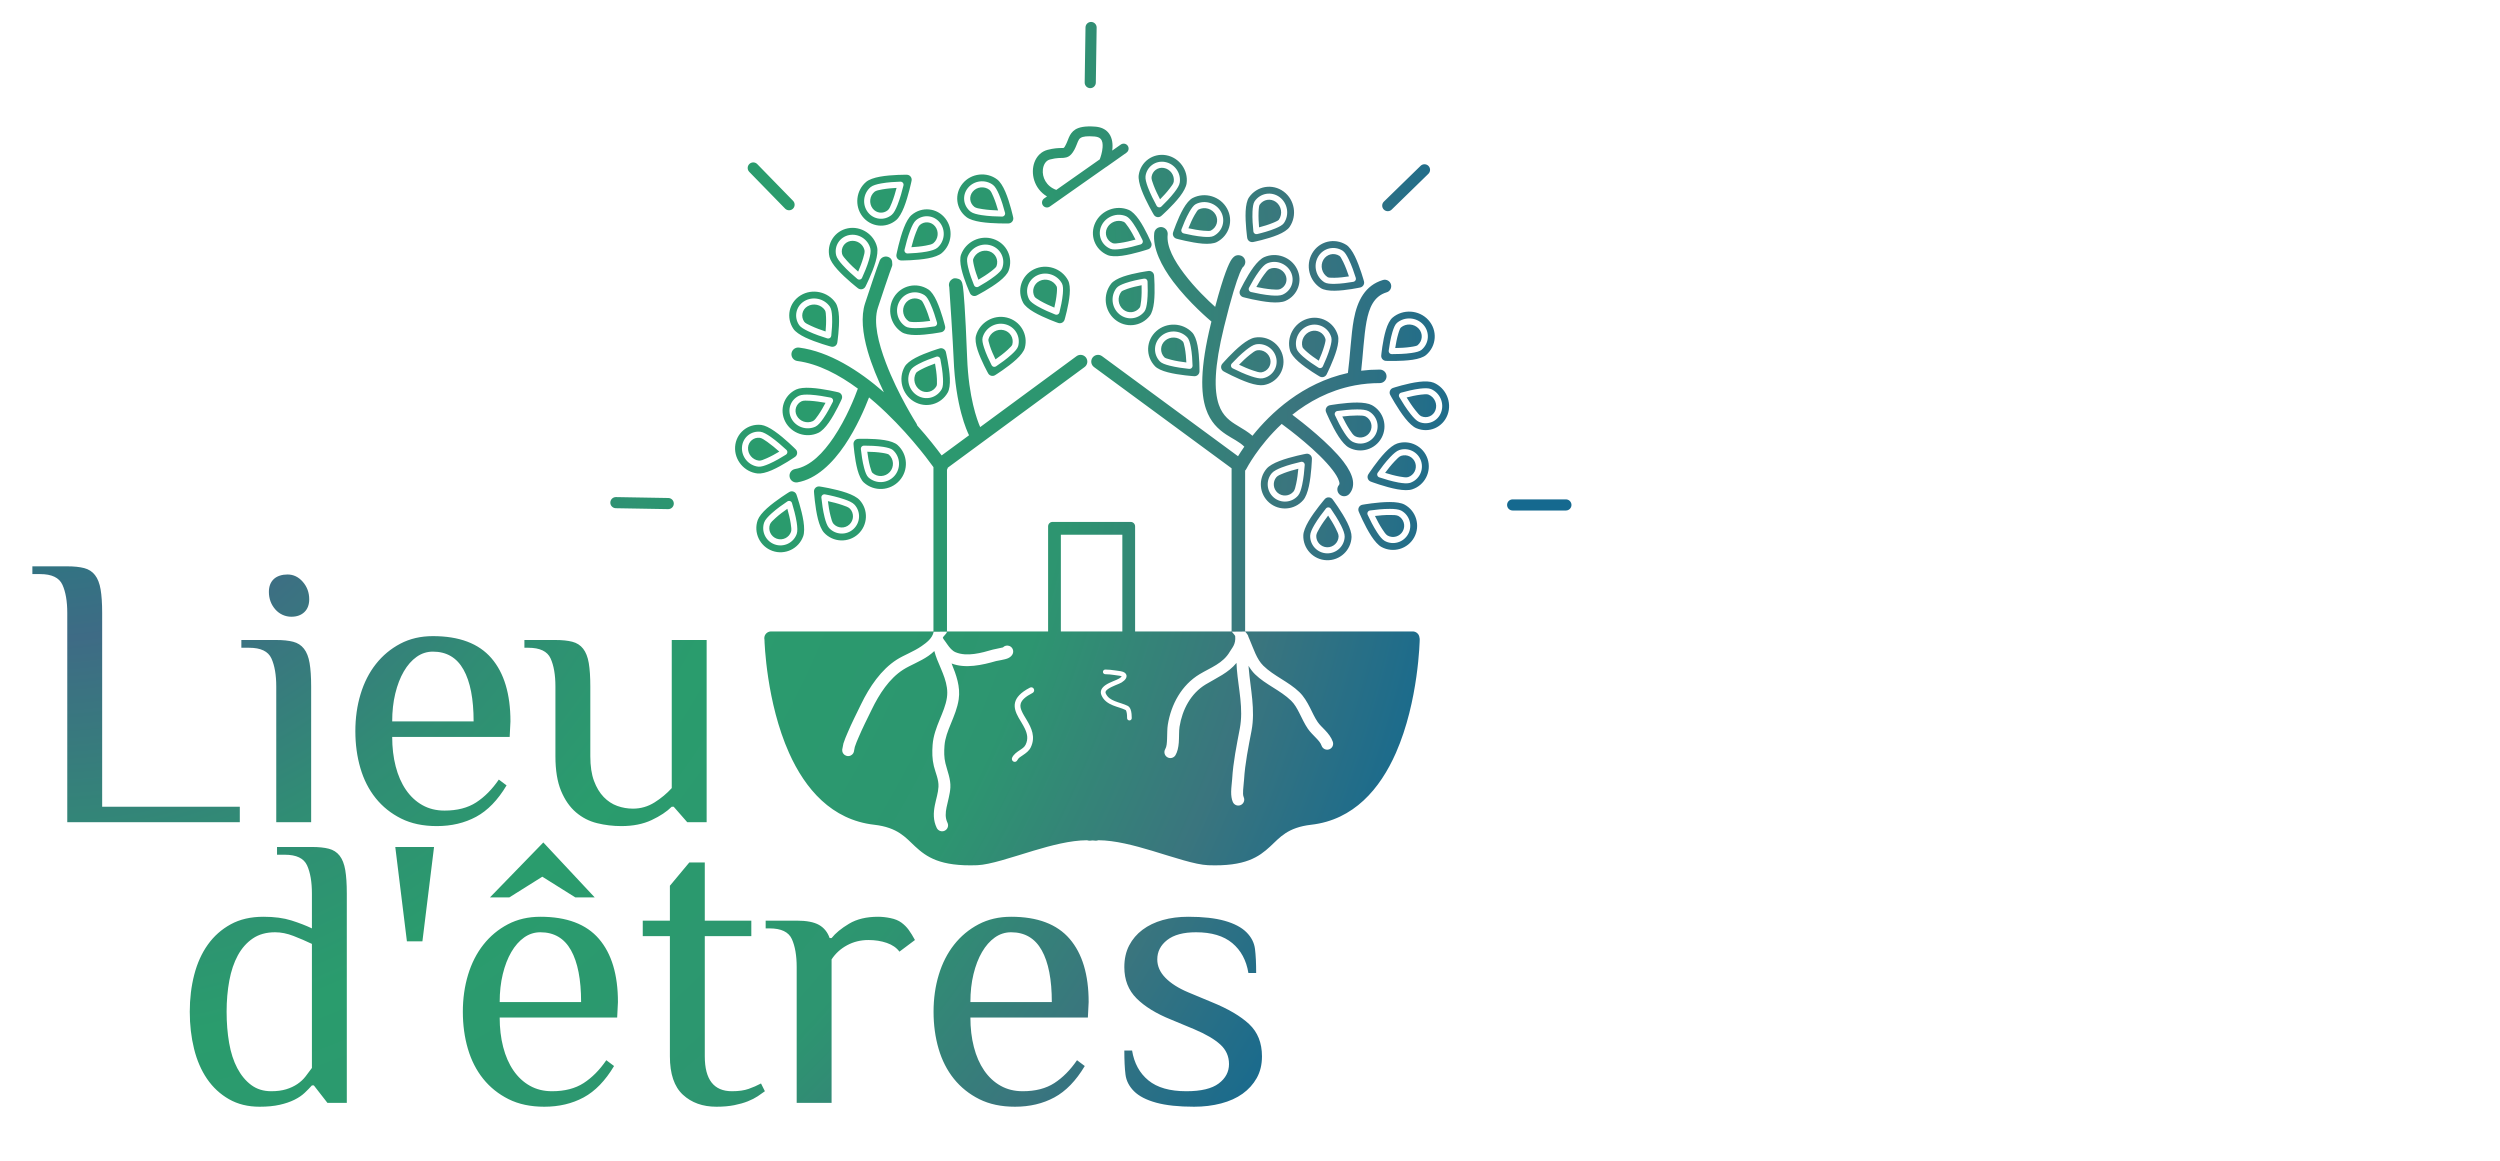 <svg xmlns="http://www.w3.org/2000/svg" xmlns:xlink="http://www.w3.org/1999/xlink" xmlns:serif="http://www.serif.com/" width="100%" height="100%" viewBox="0 0 6318 2935" xml:space="preserve" style="fill-rule:evenodd;clip-rule:evenodd;stroke-linejoin:round;stroke-miterlimit:2;">    <g transform="matrix(21.539,0,0,13.975,749.273,-2378.21)">        <rect id="Plan-de-travail1" serif:id="Plan de travail1" x="-34.786" y="170.182" width="293.293" height="210.012" style="fill:none;"></rect>        <g id="Plan-de-travail11" serif:id="Plan de travail1">            <g transform="matrix(1.266,0,0,1.951,-36.834,166.53)">                <path d="M106.817,60.396L115.76,60.396C115.76,60.396 115.76,45.275 115.76,45.275L103.008,35.891C102.73,35.686 102.669,35.298 102.874,35.015L102.875,35.014C103.08,34.737 103.473,34.676 103.752,34.881C103.752,34.881 116.357,44.157 116.357,44.157C116.504,43.917 116.698,43.615 116.94,43.27C116.471,42.806 115.845,42.536 115.257,42.144C114.505,41.643 113.801,40.989 113.389,39.784C112.89,38.333 112.833,35.984 113.84,31.876C113.857,31.808 113.874,31.74 113.89,31.673C113.74,31.547 111.825,29.937 110.352,27.983C109.255,26.529 108.435,24.877 108.589,23.472C108.626,23.129 108.935,22.884 109.278,22.917L109.281,22.917C109.624,22.956 109.873,23.266 109.836,23.61C109.711,24.745 110.464,26.051 111.354,27.229C112.359,28.565 113.584,29.727 114.237,30.313C115.041,27.271 115.517,26.281 115.732,25.953C116.037,25.497 116.294,25.525 116.359,25.525C116.36,25.524 116.362,25.524 116.364,25.524C116.394,25.522 116.42,25.523 116.433,25.524C116.433,25.524 116.439,25.525 116.44,25.525C116.445,25.525 116.45,25.525 116.454,25.525C116.458,25.526 116.463,25.527 116.467,25.527C116.531,25.534 116.584,25.546 116.629,25.565C116.879,25.661 117.049,25.91 117.029,26.191C117.016,26.382 116.917,26.549 116.781,26.655C116.725,26.745 116.622,26.929 116.512,27.198C116.209,27.942 115.742,29.386 115.058,32.176C114.141,35.918 114.121,38.055 114.575,39.378C114.944,40.453 115.646,40.924 116.325,41.333C116.812,41.631 117.291,41.903 117.695,42.261C119.371,40.167 122.312,37.374 126.539,36.441C126.737,35.005 126.824,32.885 127.088,31.467C127.412,29.735 128.141,28.313 129.785,27.823C130.102,27.727 130.434,27.908 130.529,28.224C130.623,28.542 130.442,28.875 130.127,28.965C128.931,29.324 128.498,30.425 128.262,31.688C128.023,32.97 127.931,34.831 127.769,36.23C128.323,36.16 128.898,36.124 129.492,36.124C129.838,36.124 130.119,36.402 130.119,36.751C130.119,37.095 129.838,37.378 129.492,37.378C128.7,37.378 127.947,37.45 127.236,37.581C127.191,37.594 127.144,37.603 127.094,37.608L127.088,37.61C124.783,38.06 122.885,39.119 121.387,40.31C122.355,41.039 124.843,42.985 126.125,44.657C126.605,45.285 126.919,45.894 126.999,46.399C127.075,46.882 126.97,47.301 126.678,47.643C126.45,47.908 126.049,47.941 125.783,47.715L125.782,47.714C125.515,47.482 125.485,47.084 125.711,46.821C125.791,46.725 125.755,46.603 125.713,46.461C125.618,46.148 125.399,45.801 125.116,45.43C123.788,43.692 121.083,41.66 120.403,41.162C118.213,43.211 117.129,45.327 117.13,45.327C117.099,45.388 117.059,45.441 117.014,45.485L117.014,60.396L132.546,60.396C132.873,60.396 133.141,60.647 133.169,60.956C133.186,61.017 133.195,61.078 133.194,61.143C133.194,61.143 133.104,66.854 130.986,71.658C129.517,74.991 127.08,77.864 123.137,78.314C120.936,78.568 120.233,79.497 119.343,80.322C118.289,81.298 117.035,82.194 113.589,82.065C112.379,82.016 110.454,81.348 108.376,80.722C106.718,80.226 104.956,79.76 103.41,79.749C103.321,79.784 103.223,79.799 103.121,79.79C103.118,79.789 103.116,79.789 103.113,79.788C103.038,79.777 102.962,79.774 102.881,79.767C102.806,79.774 102.732,79.778 102.659,79.788C102.657,79.789 102.654,79.789 102.651,79.79C102.549,79.799 102.451,79.783 102.361,79.75C100.813,79.761 99.052,80.226 97.396,80.722C95.318,81.348 93.392,82.016 92.183,82.065C88.737,82.194 87.482,81.298 86.428,80.322C85.539,79.497 84.836,78.568 82.635,78.314C78.693,77.864 76.239,74.991 74.749,71.663C72.646,66.967 72.473,61.405 72.466,61.158C72.457,61.113 72.451,61.066 72.451,61.023C72.451,60.673 72.733,60.396 73.079,60.396C73.079,60.396 88.128,60.396 88.128,60.396C88.128,58.901 88.128,47.877 88.128,45.545C88.128,45.374 88.128,45.236 88.128,45.167C87.504,44.299 85.47,41.598 82.767,39.222C82.568,39.046 82.365,38.873 82.159,38.703C81.777,39.696 81.006,41.502 79.912,43.122C78.769,44.816 77.262,46.279 75.52,46.578L75.518,46.579C75.177,46.634 74.854,46.406 74.796,46.067C74.737,45.724 74.966,45.402 75.307,45.341C76.744,45.096 77.93,43.817 78.872,42.423C80.058,40.664 80.839,38.674 81.123,37.889C79.385,36.608 77.463,35.589 75.511,35.329C75.168,35.285 74.926,34.969 74.971,34.625C75.017,34.281 75.332,34.042 75.676,34.086C78.472,34.457 81.232,36.213 83.533,38.224C82.971,37.054 82.409,35.716 82.032,34.409C81.562,32.776 81.394,31.188 81.791,29.983C82.907,26.599 83.124,26.073 83.156,26.001C83.158,25.996 83.16,25.992 83.16,25.99C83.162,25.986 83.164,25.983 83.165,25.979C83.327,25.675 83.706,25.558 84.012,25.718C84.164,25.796 84.268,25.931 84.294,26.098C84.3,26.139 84.315,26.276 84.315,26.374C84.315,26.441 84.305,26.496 84.294,26.523C84.294,26.523 84.061,27.106 82.982,30.377C82.533,31.737 83.027,33.672 83.726,35.514C84.834,38.435 86.542,41.114 86.542,41.114C86.58,41.176 86.607,41.241 86.622,41.305C87.642,42.448 88.426,43.458 88.888,44.082L91.428,42.213C91.244,41.848 90.169,39.55 89.997,35.084C89.947,33.794 89.619,28.727 89.593,28.472C89.51,28.214 89.603,27.921 89.836,27.765C89.99,27.658 90.046,27.648 90.276,27.674C90.309,27.677 90.431,27.708 90.474,27.727C90.477,27.728 90.479,27.73 90.482,27.731C90.615,27.795 90.66,27.82 90.75,27.997C90.751,27.998 90.755,28.008 90.757,28.011C90.771,28.042 90.82,28.161 90.858,28.427C90.928,28.92 91.073,30.436 91.25,35.034C91.392,38.72 92.176,40.81 92.459,41.455L101.391,34.881C101.67,34.676 102.062,34.737 102.268,35.014L102.269,35.016C102.473,35.298 102.412,35.686 102.134,35.891C102.134,35.891 89.457,45.219 89.457,45.218C89.443,45.287 89.417,45.352 89.382,45.411C89.382,45.411 89.382,60.396 89.382,60.396L98.754,60.396L98.754,50.657C98.754,50.429 98.937,50.245 99.162,50.245L106.409,50.245C106.634,50.245 106.817,50.429 106.817,50.657L106.817,60.396ZM105.575,64.557C105.569,64.567 105.561,64.578 105.554,64.587C105.504,64.645 105.43,64.703 105.341,64.759C105.098,64.911 104.471,65.094 104.076,65.368C103.718,65.616 103.534,65.934 103.703,66.318C103.916,66.805 104.313,67.066 104.761,67.249C105.152,67.409 105.583,67.504 105.928,67.676C105.983,67.704 106,67.779 106.021,67.856C106.074,68.052 106.074,68.294 106.074,68.431C106.074,68.55 106.171,68.647 106.29,68.647C106.409,68.647 106.506,68.55 106.506,68.431C106.506,68.236 106.497,67.869 106.396,67.617C106.336,67.465 106.242,67.35 106.121,67.29C105.767,67.113 105.325,67.013 104.924,66.849C104.579,66.708 104.263,66.519 104.099,66.145C104.02,65.965 104.155,65.839 104.322,65.723C104.712,65.453 105.33,65.275 105.57,65.125C105.745,65.016 105.876,64.893 105.947,64.78C106.023,64.659 106.04,64.54 106.011,64.435C105.973,64.296 105.833,64.141 105.491,64.084C105.313,64.054 105.134,64.033 104.955,64.007C104.646,63.963 104.366,63.929 104.052,63.929C103.933,63.929 103.836,64.026 103.836,64.145C103.836,64.265 103.933,64.361 104.052,64.361C104.344,64.361 104.606,64.394 104.894,64.435C105.07,64.46 105.246,64.481 105.42,64.51C105.481,64.52 105.541,64.543 105.575,64.557ZM89.381,60.416L88.15,60.425C88.027,61.04 87.492,61.434 87.026,61.758C86.288,62.272 85.373,62.597 84.727,63.012C83.283,63.938 82.206,65.516 81.411,67.161C80.99,68.031 80.546,68.897 80.169,69.793C80.031,70.119 79.891,70.434 79.785,70.777C79.765,70.844 79.679,71.269 79.673,71.348C79.656,71.578 79.762,71.703 79.79,71.739C79.874,71.846 79.975,71.902 80.077,71.93C80.188,71.961 80.311,71.962 80.442,71.906C80.643,71.82 80.766,71.629 80.776,71.425C80.787,71.364 80.83,71.134 80.84,71.101C80.935,70.795 81.063,70.514 81.186,70.222C81.556,69.343 81.992,68.494 82.405,67.642C83.11,66.182 84.041,64.762 85.322,63.941C85.979,63.52 86.907,63.186 87.657,62.664C87.854,62.527 88.04,62.378 88.21,62.214C88.282,62.478 88.365,62.738 88.463,62.985C88.909,64.115 89.562,65.266 89.377,66.526C89.272,67.237 88.983,67.892 88.712,68.553C88.402,69.309 88.113,70.071 88.05,70.905C88,71.573 88.006,72.232 88.168,72.886C88.324,73.515 88.628,74.132 88.594,74.795C88.565,75.363 88.372,75.928 88.26,76.493C88.119,77.201 88.093,77.905 88.434,78.61C88.567,78.884 88.898,78.999 89.172,78.866C89.446,78.733 89.561,78.403 89.428,78.129C89.199,77.656 89.248,77.182 89.342,76.708C89.465,76.091 89.665,75.472 89.697,74.852C89.736,74.08 89.421,73.353 89.239,72.62C89.106,72.082 89.11,71.538 89.151,70.988C89.205,70.272 89.467,69.621 89.733,68.972C90.038,68.228 90.351,67.487 90.469,66.686C90.64,65.522 90.24,64.426 89.809,63.366C91.083,63.868 92.674,63.507 93.938,63.14C94.081,63.098 94.747,63.018 95.06,62.872C95.288,62.765 95.419,62.607 95.476,62.469C95.594,62.188 95.461,61.865 95.18,61.747C94.962,61.656 94.718,61.715 94.565,61.878C94.425,61.907 93.739,62.048 93.63,62.08C92.574,62.387 91.245,62.764 90.186,62.328C89.86,62.194 89.628,61.902 89.4,61.579C89.36,61.522 89.199,61.28 89.078,61.129C89.056,61.077 89.028,61.03 88.996,60.988C89.055,60.807 89.357,60.623 89.381,60.416ZM117.012,60.406L115.776,60.418C115.816,60.477 116.086,60.756 116.093,60.833C116.164,61.602 115.806,61.904 115.599,62.266C114.971,63.361 113.824,63.741 112.796,64.359C111.125,65.364 110.15,67.156 109.846,69.055C109.788,69.412 109.798,69.896 109.779,70.37C109.764,70.721 109.749,71.069 109.611,71.302C109.455,71.564 109.542,71.903 109.804,72.058C110.066,72.213 110.405,72.126 110.56,71.864C110.739,71.562 110.83,71.15 110.865,70.704C110.905,70.19 110.872,69.625 110.936,69.229C111.189,67.649 111.974,66.141 113.364,65.305C114.385,64.692 115.468,64.231 116.214,63.313C116.221,63.506 116.23,63.699 116.246,63.892C116.399,65.727 116.871,67.554 116.521,69.397C116.227,70.947 115.906,72.503 115.812,74.082C115.794,74.396 115.724,74.841 115.719,75.255C115.714,75.612 115.76,75.949 115.875,76.209C115.999,76.487 116.326,76.613 116.604,76.489C116.882,76.365 117.008,76.039 116.884,75.761C116.805,75.583 116.815,75.336 116.829,75.089C116.849,74.748 116.899,74.403 116.914,74.147C117.006,72.615 117.32,71.106 117.606,69.603C117.974,67.661 117.507,65.735 117.346,63.801C117.34,63.728 117.335,63.655 117.331,63.582C117.503,63.871 117.698,64.139 117.928,64.364C118.915,65.328 120.268,65.842 121.273,66.81C121.599,67.125 121.824,67.536 122.038,67.958C122.291,68.458 122.525,68.973 122.826,69.414C123.037,69.723 123.334,70.005 123.612,70.297C123.812,70.507 124.008,70.721 124.097,70.983C124.196,71.271 124.51,71.426 124.798,71.327C125.086,71.229 125.24,70.915 125.142,70.627C125.002,70.217 124.725,69.865 124.411,69.536C124.175,69.288 123.917,69.054 123.738,68.791C123.463,68.389 123.254,67.916 123.023,67.459C122.752,66.925 122.452,66.414 122.039,66.016C121.036,65.049 119.684,64.537 118.7,63.574C118.083,62.971 117.794,61.995 117.458,61.22C117.409,61.107 117.361,60.993 117.313,60.879C117.303,60.708 117.024,60.433 117.012,60.406ZM95.899,72.334C96.002,72.12 96.215,71.999 96.421,71.864C96.708,71.672 96.99,71.466 97.146,71.142C97.612,70.175 97.217,69.35 96.767,68.597C96.592,68.305 96.412,68.024 96.297,67.747C96.203,67.523 96.152,67.306 96.217,67.085C96.314,66.755 96.644,66.442 97.315,66.097C97.447,66.029 97.5,65.862 97.434,65.727C97.369,65.588 97.209,65.535 97.077,65.603C96.175,66.068 95.799,66.538 95.692,66.982C95.58,67.445 95.748,67.907 96.015,68.383C96.196,68.703 96.419,69.034 96.589,69.386C96.811,69.845 96.94,70.339 96.67,70.894C96.558,71.128 96.341,71.26 96.134,71.398C95.844,71.59 95.568,71.786 95.423,72.088C95.357,72.223 95.41,72.39 95.542,72.458C95.673,72.526 95.833,72.472 95.899,72.334ZM105.634,60.396L105.634,51.436L99.937,51.436L99.937,60.396L105.634,60.396ZM72.634,61.313C72.636,61.313 72.638,61.313 72.64,61.312L72.64,61.308C72.636,61.311 72.634,61.313 72.634,61.313ZM72.634,61.313C72.634,61.313 72.546,61.305 72.498,61.243C72.528,61.285 72.578,61.313 72.634,61.313ZM105.491,15.267C105.699,15.121 105.985,15.17 106.131,15.377C106.277,15.584 106.228,15.868 106.021,16.015L106.021,16.019L104.175,17.323C104.155,17.335 104.133,17.351 104.112,17.36C104.112,17.36 99.883,20.334 99.883,20.334C99.867,20.346 99.85,20.358 99.833,20.37L98.912,21.016C98.705,21.162 98.418,21.114 98.272,20.906C98.127,20.699 98.177,20.411 98.384,20.264L98.652,20.078C97.419,19.338 97.122,17.908 97.488,16.913C97.697,16.348 98.115,15.917 98.684,15.763C99.302,15.6 99.692,15.596 99.97,15.588C100.021,15.588 100.065,15.592 100.106,15.588C100.141,15.588 100.171,15.588 100.199,15.572C100.267,15.535 100.307,15.446 100.386,15.3C100.517,15.056 100.588,14.82 100.679,14.613C100.812,14.312 100.979,14.061 101.274,13.874C101.608,13.666 102.142,13.532 103.11,13.606C103.663,13.646 104.034,13.841 104.283,14.105C104.645,14.487 104.757,15.04 104.719,15.592C104.714,15.669 104.706,15.751 104.696,15.828L105.491,15.267ZM99.513,19.472C99.513,19.472 103.54,16.64 103.54,16.64C103.621,16.429 103.772,15.982 103.803,15.531C103.823,15.239 103.807,14.938 103.617,14.735C103.497,14.609 103.309,14.54 103.043,14.52C102.372,14.471 101.995,14.507 101.764,14.654C101.636,14.735 101.578,14.853 101.52,14.983C101.42,15.21 101.338,15.47 101.194,15.738C100.995,16.104 100.822,16.275 100.65,16.372C100.512,16.449 100.366,16.486 100.186,16.502C99.94,16.519 99.582,16.478 98.92,16.653C98.532,16.754 98.319,17.144 98.27,17.575C98.189,18.282 98.563,19.127 99.513,19.472ZM103.177,9.532C103.172,9.817 102.937,10.045 102.653,10.041C102.368,10.036 102.14,9.802 102.144,9.517L102.22,4.41C102.224,4.125 102.459,3.898 102.744,3.902C103.029,3.906 103.257,4.141 103.253,4.426L103.177,9.532ZM71.058,17.799C70.859,17.595 70.863,17.268 71.067,17.069C71.271,16.87 71.598,16.874 71.797,17.078L75.116,20.482C75.315,20.687 75.311,21.014 75.107,21.213C74.903,21.412 74.576,21.407 74.377,21.203L71.058,17.799ZM133.277,17.239C133.481,17.04 133.808,17.045 134.007,17.249C134.206,17.453 134.202,17.78 133.998,17.979L130.594,21.298C130.39,21.497 130.063,21.493 129.864,21.288C129.665,21.084 129.669,20.757 129.873,20.558L133.277,17.239ZM63.558,48.028C63.843,48.033 64.07,48.268 64.065,48.553C64.06,48.838 63.825,49.065 63.54,49.06L58.689,48.975C58.404,48.97 58.177,48.735 58.182,48.45C58.187,48.165 58.422,47.938 58.707,47.943L63.558,48.028ZM141.808,49.188C141.523,49.188 141.291,48.957 141.291,48.672C141.291,48.387 141.523,48.155 141.808,48.155L146.743,48.155C147.028,48.155 147.26,48.387 147.26,48.672C147.26,48.957 147.028,49.188 146.743,49.188L141.808,49.188ZM130.723,37.825C130.723,37.825 132.045,37.39 133.139,37.26C133.686,37.191 134.184,37.216 134.491,37.342C135.629,37.825 136.205,39.154 135.775,40.312C135.338,41.49 134.042,42.05 132.882,41.559C132.579,41.433 132.206,41.088 131.854,40.645C131.144,39.751 130.461,38.475 130.461,38.475C130.396,38.357 130.389,38.215 130.439,38.089C130.49,37.963 130.593,37.866 130.723,37.825ZM131.472,38.265C131.388,38.288 131.32,38.35 131.287,38.431C131.254,38.512 131.261,38.603 131.305,38.679C131.558,39.11 131.951,39.745 132.353,40.248C132.625,40.589 132.896,40.875 133.131,40.974C133.951,41.321 134.868,40.923 135.178,40.089C135.491,39.246 135.072,38.282 134.244,37.932C134.011,37.833 133.632,37.843 133.218,37.891L133.215,37.891C132.611,37.966 131.933,38.136 131.472,38.265ZM131.981,38.711C132.376,38.61 132.849,38.504 133.283,38.45C133.582,38.416 133.856,38.379 134.024,38.45C134.578,38.685 134.859,39.329 134.65,39.893C134.453,40.423 133.871,40.675 133.35,40.454L133.348,40.454C133.175,40.381 132.994,40.148 132.793,39.896C132.498,39.528 132.209,39.084 131.981,38.711ZM99.688,31.803C99.688,31.803 98.367,31.34 97.434,30.795C96.958,30.519 96.584,30.202 96.438,29.926C95.83,28.784 96.28,27.399 97.442,26.83C98.588,26.269 100.006,26.728 100.605,27.854C100.754,28.134 100.8,28.614 100.754,29.15C100.665,30.198 100.281,31.502 100.281,31.502C100.245,31.62 100.161,31.722 100.05,31.779C99.937,31.835 99.807,31.844 99.688,31.803ZM99.426,31.025C99.502,31.055 99.586,31.05 99.658,31.013C99.729,30.976 99.782,30.91 99.802,30.832C99.916,30.381 100.068,29.693 100.12,29.097C100.153,28.707 100.151,28.358 100.044,28.154L100.043,28.152C99.603,27.325 98.563,26.99 97.722,27.402C96.887,27.809 96.563,28.806 96.999,29.626C97.107,29.833 97.402,30.038 97.753,30.246L97.756,30.247C98.299,30.559 98.979,30.851 99.426,31.025ZM99.332,30.38C98.934,30.215 98.445,29.994 98.037,29.76C97.899,29.678 97.768,29.6 97.662,29.522C97.589,29.469 97.528,29.421 97.498,29.365L97.497,29.363C97.211,28.826 97.423,28.174 97.969,27.908C98.54,27.629 99.246,27.855 99.546,28.416C99.573,28.469 99.577,28.543 99.579,28.628C99.583,28.754 99.572,28.897 99.559,29.048C99.521,29.489 99.424,29.982 99.332,30.38ZM89.28,34.496C89.28,34.496 89.602,35.861 89.648,36.938C89.672,37.49 89.608,37.974 89.456,38.246C88.822,39.376 87.41,39.745 86.305,39.075C85.214,38.413 84.836,36.97 85.462,35.857C85.616,35.581 85.994,35.284 86.472,35.032C87.402,34.545 88.705,34.163 88.705,34.163C88.826,34.126 88.956,34.143 89.065,34.208C89.173,34.273 89.251,34.374 89.28,34.496ZM88.766,35.14C88.75,35.061 88.701,34.992 88.632,34.951C88.562,34.911 88.478,34.902 88.401,34.928C87.961,35.074 87.3,35.316 86.769,35.595C86.422,35.776 86.129,35.97 86.016,36.17C85.558,36.988 85.835,38.043 86.635,38.531C87.429,39.012 88.444,38.748 88.9,37.934C89.013,37.736 89.03,37.372 89.012,36.966C88.985,36.338 88.86,35.61 88.766,35.14ZM88.274,35.567C88.35,35.99 88.429,36.52 88.449,36.991C88.456,37.15 88.461,37.303 88.453,37.435C88.447,37.524 88.441,37.602 88.41,37.655L88.409,37.658C88.111,38.191 87.448,38.365 86.928,38.05C86.384,37.718 86.196,37.001 86.508,36.446C86.537,36.394 86.597,36.351 86.666,36.303C86.77,36.232 86.896,36.164 87.03,36.094C87.422,35.888 87.889,35.704 88.274,35.567ZM116.543,28.776C116.543,28.776 117.139,27.517 117.796,26.627C118.124,26.184 118.481,25.835 118.786,25.701C119.916,25.205 121.277,25.696 121.823,26.802C122.378,27.931 121.896,29.255 120.746,29.763C120.444,29.897 119.937,29.93 119.374,29.885C118.236,29.792 116.839,29.414 116.839,29.414C116.707,29.381 116.598,29.288 116.541,29.166C116.484,29.04 116.485,28.898 116.543,28.776ZM117.378,28.531C117.338,28.608 117.335,28.7 117.372,28.78C117.408,28.859 117.48,28.917 117.565,28.937C118.054,29.049 118.783,29.198 119.426,29.252L119.428,29.252C119.863,29.285 120.256,29.283 120.489,29.18C121.303,28.822 121.645,27.883 121.252,27.083C120.855,26.28 119.865,25.923 119.044,26.284L119.043,26.284C118.81,26.388 118.557,26.669 118.308,27.008C117.945,27.499 117.602,28.107 117.378,28.531ZM118.053,28.468C118.251,28.111 118.501,27.695 118.761,27.342C118.941,27.097 119.104,26.874 119.272,26.799C119.82,26.559 120.481,26.796 120.746,27.332C120.996,27.841 120.779,28.437 120.262,28.665C120.089,28.741 119.795,28.715 119.472,28.69C119.001,28.651 118.481,28.557 118.053,28.468ZM110.339,23.404C110.339,23.404 110.766,22.116 111.288,21.206C111.557,20.735 111.868,20.369 112.148,20.223C113.284,19.638 114.71,20.069 115.332,21.186C115.962,22.316 115.539,23.713 114.388,24.306C114.111,24.449 113.625,24.497 113.076,24.453C112.001,24.363 110.653,23.993 110.653,23.993C110.532,23.961 110.43,23.876 110.37,23.766C110.311,23.656 110.3,23.526 110.339,23.404ZM111.113,23.131C111.085,23.207 111.091,23.292 111.129,23.363C111.167,23.434 111.235,23.486 111.314,23.504C111.78,23.612 112.502,23.765 113.127,23.815C113.532,23.849 113.893,23.846 114.097,23.74C114.925,23.312 115.228,22.306 114.775,21.496C114.319,20.678 113.273,20.363 112.44,20.789C112.439,20.79 112.438,20.79 112.436,20.791C112.234,20.898 112.034,21.181 111.84,21.522C111.542,22.043 111.276,22.693 111.113,23.131ZM111.757,23.026C111.908,22.646 112.109,22.186 112.329,21.801C112.405,21.669 112.478,21.545 112.551,21.444C112.601,21.377 112.645,21.319 112.697,21.29C113.265,21.002 113.974,21.215 114.283,21.77C114.58,22.301 114.38,22.96 113.838,23.24C113.783,23.268 113.705,23.272 113.615,23.275C113.484,23.278 113.332,23.267 113.173,23.254C112.704,23.216 112.177,23.117 111.757,23.026ZM81.161,42.546C81.161,42.546 82.533,42.493 83.577,42.66C84.114,42.745 84.569,42.907 84.8,43.115C85.76,43.98 85.839,45.459 84.976,46.418C84.114,47.377 82.634,47.458 81.675,46.592C81.443,46.385 81.235,45.951 81.092,45.426C80.815,44.407 80.719,43.033 80.719,43.033C80.711,42.912 80.753,42.79 80.836,42.696C80.919,42.603 81.036,42.55 81.161,42.546ZM81.68,43.174C81.6,43.174 81.524,43.208 81.471,43.268C81.417,43.327 81.392,43.406 81.4,43.486C81.45,43.953 81.546,44.669 81.707,45.261C81.81,45.641 81.932,45.968 82.1,46.119C82.798,46.747 83.875,46.689 84.503,45.993C85.13,45.292 85.073,44.216 84.375,43.588L84.372,43.585C84.205,43.44 83.865,43.351 83.477,43.288C82.872,43.192 82.15,43.174 81.68,43.174ZM81.997,43.74C82.416,43.748 82.936,43.772 83.388,43.844C83.539,43.868 83.682,43.893 83.804,43.927C83.884,43.949 83.954,43.97 83.998,44.007C84.465,44.429 84.503,45.147 84.084,45.616C83.664,46.081 82.944,46.121 82.477,45.701C82.434,45.662 82.406,45.595 82.376,45.517C82.33,45.4 82.29,45.261 82.25,45.113C82.131,44.671 82.049,44.156 81.997,43.74ZM79.625,38.861C79.625,38.861 79.064,40.133 78.431,41.035C78.115,41.486 77.768,41.843 77.466,41.986C76.348,42.514 74.974,42.055 74.399,40.962C73.814,39.849 74.263,38.508 75.402,37.972C75.7,37.833 76.206,37.785 76.77,37.821C77.908,37.886 79.314,38.232 79.314,38.232C79.446,38.264 79.557,38.349 79.617,38.471C79.677,38.593 79.68,38.735 79.625,38.861ZM78.798,39.123C78.836,39.045 78.836,38.953 78.797,38.875C78.759,38.797 78.686,38.741 78.601,38.723C78.11,38.624 77.377,38.496 76.734,38.454L76.731,38.454C76.296,38.431 75.903,38.442 75.674,38.549C74.867,38.927 74.549,39.877 74.963,40.662C75.381,41.46 76.38,41.792 77.194,41.412L77.196,41.411C77.424,41.303 77.67,41.012 77.91,40.673C78.259,40.173 78.586,39.556 78.798,39.123ZM78.126,39.205C77.937,39.568 77.699,39.99 77.449,40.349C77.276,40.594 77.12,40.823 76.955,40.902C76.41,41.156 75.741,40.934 75.461,40.4C75.198,39.902 75.401,39.299 75.912,39.06C76.083,38.98 76.376,38.999 76.699,39.017C77.172,39.047 77.695,39.127 78.126,39.205ZM75.299,44.218C75.299,44.218 74.156,45.009 73.144,45.452C72.639,45.671 72.158,45.791 71.826,45.755C70.597,45.621 69.665,44.511 69.746,43.279C69.829,42.025 70.912,41.116 72.163,41.253C72.489,41.291 72.946,41.514 73.408,41.84C74.345,42.49 75.363,43.519 75.363,43.519C75.459,43.615 75.507,43.75 75.494,43.885C75.484,44.017 75.41,44.143 75.299,44.218ZM74.457,44.01C74.531,43.963 74.579,43.884 74.587,43.798C74.595,43.711 74.562,43.625 74.498,43.566C74.131,43.224 73.573,42.732 73.047,42.361L73.044,42.359C72.685,42.112 72.345,41.917 72.093,41.888C71.208,41.789 70.44,42.432 70.383,43.318C70.323,44.218 71.001,45.026 71.896,45.124C72.148,45.151 72.506,45.035 72.891,44.866C73.45,44.623 74.05,44.268 74.457,44.01ZM73.841,43.728C73.491,43.939 73.067,44.175 72.665,44.35C72.388,44.472 72.138,44.583 71.956,44.564C71.358,44.498 70.905,43.957 70.945,43.355C70.981,42.793 71.468,42.385 72.029,42.448C72.217,42.469 72.457,42.638 72.723,42.822C73.11,43.095 73.515,43.436 73.841,43.728ZM124.855,39.432C124.855,39.432 126.263,39.176 127.401,39.18C127.964,39.184 128.467,39.261 128.762,39.42C129.847,40.013 130.247,41.37 129.657,42.455C129.066,43.54 127.707,43.938 126.623,43.349C126.327,43.19 125.989,42.808 125.682,42.337C125.061,41.382 124.513,40.062 124.513,40.062C124.461,39.932 124.468,39.79 124.535,39.668C124.601,39.546 124.719,39.46 124.855,39.432ZM125.561,39.965C125.472,39.977 125.395,40.031 125.352,40.109C125.309,40.187 125.305,40.281 125.343,40.362C125.55,40.815 125.871,41.463 126.216,41.991C126.453,42.354 126.697,42.666 126.927,42.791L126.928,42.792C127.703,43.211 128.675,42.925 129.098,42.151C129.52,41.377 129.234,40.405 128.459,39.981C128.229,39.855 127.835,39.817 127.398,39.817C126.768,39.817 126.051,39.899 125.561,39.965ZM126.019,40.475C126.44,40.425 126.943,40.38 127.398,40.38C127.722,40.38 128.018,40.382 128.188,40.475C128.691,40.75 128.877,41.379 128.603,41.881C128.329,42.383 127.699,42.568 127.197,42.297C127.026,42.203 126.864,41.954 126.687,41.683C126.439,41.303 126.204,40.857 126.019,40.475ZM123.204,44.394C123.204,44.394 123.164,45.824 122.923,46.937C122.804,47.485 122.624,47.961 122.404,48.217C121.602,49.155 120.189,49.265 119.252,48.465C118.314,47.66 118.204,46.246 119.007,45.308C119.226,45.052 119.667,44.8 120.192,44.601C121.254,44.19 122.662,43.93 122.662,43.93C122.798,43.902 122.938,43.943 123.043,44.032C123.149,44.121 123.208,44.255 123.204,44.394ZM122.537,44.969C122.543,44.88 122.506,44.794 122.438,44.736C122.37,44.678 122.279,44.656 122.192,44.676C121.709,44.788 121.01,44.967 120.423,45.191L120.421,45.191C120.014,45.35 119.661,45.525 119.492,45.72L119.491,45.722C118.916,46.392 118.995,47.403 119.666,47.98C120.336,48.551 121.346,48.473 121.92,47.803C122.09,47.607 122.208,47.23 122.301,46.801C122.434,46.187 122.503,45.468 122.537,44.969ZM121.945,45.315C121.907,45.738 121.846,46.239 121.75,46.682C121.682,47.001 121.62,47.29 121.494,47.435L121.493,47.436C121.121,47.871 120.467,47.922 120.032,47.552C119.598,47.178 119.546,46.524 119.918,46.089C120.045,45.943 120.321,45.835 120.624,45.717C121.048,45.555 121.533,45.418 121.945,45.315ZM125.116,48.148C125.116,48.148 125.977,49.293 126.483,50.313C126.733,50.817 126.888,51.3 126.877,51.638C126.834,52.873 125.798,53.84 124.565,53.795C123.331,53.754 122.364,52.718 122.406,51.483C122.418,51.146 122.606,50.675 122.89,50.187C123.465,49.204 124.402,48.123 124.402,48.123C124.493,48.022 124.627,47.961 124.765,47.969C124.904,47.973 125.033,48.038 125.116,48.148ZM124.955,49.019C124.904,48.946 124.822,48.901 124.733,48.898C124.644,48.895 124.559,48.934 124.504,49.003C124.194,49.39 123.758,49.964 123.44,50.508C123.219,50.885 123.052,51.245 123.043,51.506C123.012,52.389 123.704,53.129 124.587,53.158C125.469,53.188 126.21,52.497 126.24,51.615C126.249,51.354 126.106,50.986 125.913,50.594C125.632,50.029 125.237,49.426 124.955,49.019ZM124.707,49.657C124.941,50.009 125.206,50.437 125.408,50.845C125.552,51.136 125.684,51.401 125.677,51.595C125.658,52.167 125.177,52.614 124.606,52.595C124.034,52.576 123.586,52.097 123.606,51.525C123.612,51.331 123.762,51.073 123.926,50.792C124.156,50.4 124.449,49.992 124.707,49.657ZM127.882,48.653C127.882,48.653 129.29,48.397 130.428,48.401C130.991,48.401 131.493,48.478 131.79,48.64C132.873,49.229 133.274,50.591 132.684,51.675C132.093,52.756 130.734,53.158 129.65,52.569C129.354,52.407 129.016,52.029 128.709,51.557C128.087,50.603 127.54,49.278 127.54,49.278C127.487,49.152 127.495,49.006 127.561,48.884C127.628,48.762 127.745,48.677 127.882,48.653ZM128.585,49.186C128.497,49.199 128.42,49.253 128.378,49.331C128.335,49.409 128.332,49.503 128.37,49.584C128.578,50.032 128.898,50.68 129.242,51.207C129.48,51.575 129.724,51.882 129.953,52.008C130.729,52.432 131.702,52.146 132.125,51.367C132.547,50.593 132.261,49.622 131.485,49.198L131.482,49.196C131.253,49.075 130.86,49.037 130.425,49.037C129.796,49.033 129.077,49.116 128.585,49.186ZM129.046,49.693C129.466,49.642 129.968,49.598 130.423,49.601L130.425,49.601C130.75,49.601 131.046,49.603 131.217,49.693C131.718,49.968 131.903,50.597 131.63,51.098C131.356,51.602 130.726,51.788 130.224,51.514C130.054,51.42 129.891,51.174 129.714,50.9C129.466,50.52 129.231,50.074 129.046,49.693ZM128.434,45.829C128.434,45.829 129.212,44.627 129.996,43.802C130.383,43.396 130.785,43.083 131.105,42.977C132.278,42.595 133.542,43.233 133.926,44.407C134.309,45.582 133.668,46.845 132.495,47.227C132.175,47.333 131.667,47.32 131.113,47.219C129.993,47.016 128.655,46.508 128.655,46.508C128.526,46.459 128.426,46.353 128.383,46.223C128.34,46.089 128.358,45.947 128.434,45.829ZM129.304,45.684C129.253,45.756 129.239,45.849 129.267,45.933C129.294,46.018 129.36,46.084 129.445,46.113C129.915,46.271 130.606,46.482 131.226,46.594L131.228,46.594C131.656,46.669 132.048,46.705 132.295,46.626L132.298,46.625C133.137,46.349 133.595,45.442 133.32,44.604C133.046,43.766 132.143,43.308 131.304,43.583C131.056,43.662 130.758,43.925 130.457,44.242C130.023,44.699 129.59,45.276 129.304,45.684ZM129.988,45.697C130.24,45.355 130.552,44.96 130.866,44.63C131.089,44.395 131.292,44.178 131.476,44.119L131.479,44.118C132.022,43.94 132.607,44.237 132.785,44.779C132.963,45.322 132.666,45.91 132.123,46.09C131.937,46.148 131.646,46.095 131.326,46.04C130.878,45.959 130.393,45.823 129.988,45.697ZM123.928,36.768C123.928,36.768 122.749,36.089 121.961,35.394C121.555,35.041 121.258,34.659 121.173,34.358C120.826,33.127 121.532,31.815 122.748,31.429C123.98,31.035 125.265,31.726 125.616,32.973C125.701,33.274 125.649,33.757 125.496,34.289C125.197,35.325 124.565,36.577 124.565,36.577C124.508,36.686 124.408,36.772 124.287,36.808C124.167,36.845 124.037,36.829 123.928,36.768ZM123.811,35.95C123.88,35.993 123.963,36.004 124.041,35.981C124.118,35.958 124.182,35.903 124.216,35.829C124.418,35.393 124.711,34.714 124.884,34.111C124.997,33.721 125.065,33.366 125.003,33.145C124.751,32.251 123.827,31.754 122.941,32.034C122.05,32.32 121.531,33.283 121.785,34.183C121.847,34.402 122.088,34.661 122.381,34.919C122.832,35.316 123.417,35.704 123.811,35.95ZM123.838,35.299C123.496,35.076 123.086,34.789 122.753,34.496C122.64,34.396 122.533,34.3 122.448,34.206C122.392,34.143 122.343,34.087 122.327,34.03C122.155,33.419 122.507,32.765 123.112,32.571C123.691,32.388 124.296,32.712 124.461,33.297C124.478,33.357 124.466,33.435 124.451,33.525C124.428,33.655 124.387,33.801 124.343,33.955C124.213,34.408 124.011,34.905 123.838,35.299ZM129.628,34.818C129.628,34.818 129.753,33.465 130.057,32.462C130.213,31.946 130.434,31.515 130.674,31.312C131.649,30.487 133.136,30.585 133.993,31.527C134.863,32.486 134.768,33.94 133.78,34.777C133.543,34.98 133.079,35.135 132.534,35.216C131.466,35.375 130.066,35.318 130.066,35.318C129.941,35.314 129.823,35.257 129.74,35.163C129.657,35.07 129.616,34.944 129.628,34.818ZM130.32,34.375C130.31,34.455 130.334,34.536 130.388,34.597C130.441,34.658 130.518,34.693 130.6,34.693C131.08,34.693 131.817,34.68 132.438,34.585C132.841,34.527 133.194,34.443 133.369,34.293C134.079,33.689 134.147,32.643 133.522,31.955C132.892,31.263 131.801,31.191 131.086,31.796L131.084,31.798C130.91,31.948 130.779,32.27 130.666,32.644C130.493,33.22 130.381,33.912 130.32,34.375ZM130.924,34.128C130.986,33.724 131.078,33.232 131.206,32.807C131.249,32.661 131.292,32.524 131.342,32.409C131.375,32.331 131.406,32.264 131.452,32.224C131.937,31.815 132.678,31.865 133.105,32.334C133.514,32.784 133.468,33.469 133.004,33.864C132.957,33.905 132.881,33.926 132.794,33.948C132.666,33.981 132.516,34.004 132.358,34.027L132.355,34.028C131.89,34.099 131.354,34.122 130.924,34.128ZM127.683,28.516C127.683,28.516 126.356,28.805 125.305,28.817C124.765,28.825 124.291,28.744 124.024,28.573C122.944,27.894 122.588,26.448 123.23,25.343C123.88,24.226 125.298,23.88 126.393,24.567C126.657,24.734 126.944,25.128 127.186,25.623C127.66,26.594 128.029,27.947 128.029,27.947C128.061,28.069 128.043,28.195 127.978,28.305C127.913,28.41 127.806,28.488 127.683,28.516ZM127.05,27.989C127.13,27.975 127.2,27.928 127.242,27.858C127.285,27.789 127.295,27.705 127.271,27.628C127.128,27.17 126.889,26.467 126.614,25.906C126.435,25.539 126.248,25.229 126.053,25.108C125.266,24.613 124.248,24.864 123.78,25.664C123.309,26.472 123.57,27.537 124.363,28.035C124.557,28.157 124.906,28.185 125.297,28.18C125.897,28.172 126.593,28.068 127.05,27.989ZM126.634,27.487C126.23,27.549 125.733,27.611 125.29,27.617C125.138,27.619 124.994,27.619 124.869,27.607C124.786,27.599 124.713,27.59 124.663,27.559C124.124,27.22 123.947,26.497 124.266,25.948C124.573,25.425 125.239,25.261 125.754,25.585L125.756,25.587C125.808,25.619 125.851,25.684 125.899,25.76C125.969,25.872 126.037,26.009 126.108,26.153C126.314,26.574 126.498,27.078 126.634,27.487ZM114.897,35.589C114.897,35.589 115.821,34.517 116.703,33.814C117.14,33.465 117.579,33.217 117.911,33.16C119.124,32.949 120.299,33.761 120.531,34.972C120.765,36.191 119.962,37.353 118.739,37.56C118.409,37.617 117.906,37.531 117.371,37.353C116.286,36.987 115.023,36.292 115.023,36.292C114.902,36.223 114.818,36.105 114.793,35.971C114.769,35.837 114.807,35.695 114.897,35.589ZM115.778,35.564C115.717,35.629 115.691,35.718 115.706,35.806C115.722,35.893 115.778,35.968 115.857,36.008C116.304,36.232 116.968,36.547 117.573,36.747C117.987,36.886 118.372,36.978 118.629,36.936L118.632,36.935C119.502,36.782 120.072,35.96 119.906,35.093C119.738,34.221 118.894,33.637 118.02,33.784L118.016,33.785C117.761,33.831 117.436,34.047 117.1,34.312C116.613,34.699 116.112,35.206 115.778,35.564ZM116.452,35.673C116.743,35.374 117.1,35.031 117.45,34.754C117.699,34.557 117.926,34.375 118.116,34.339C118.689,34.244 119.243,34.627 119.352,35.2C119.459,35.755 119.093,36.281 118.536,36.38C118.344,36.411 118.061,36.316 117.751,36.212L117.75,36.212C117.311,36.067 116.84,35.859 116.452,35.673ZM91.509,29.036C91.509,29.036 90.949,27.801 90.716,26.777C90.596,26.249 90.576,25.77 90.685,25.473C91.123,24.274 92.463,23.62 93.676,24.019C94.905,24.421 95.543,25.733 95.098,26.948C94.991,27.244 94.665,27.606 94.231,27.947C93.382,28.614 92.138,29.255 92.138,29.255C92.026,29.312 91.895,29.325 91.777,29.284C91.658,29.239 91.561,29.154 91.509,29.036ZM91.891,28.309C91.921,28.384 91.983,28.443 92.059,28.469C92.136,28.496 92.22,28.488 92.29,28.448C92.709,28.211 93.344,27.832 93.838,27.446C94.158,27.195 94.422,26.948 94.5,26.731C94.82,25.857 94.362,24.914 93.478,24.624C92.588,24.334 91.605,24.813 91.283,25.689C91.204,25.904 91.25,26.252 91.336,26.632C91.47,27.221 91.716,27.88 91.891,28.309ZM92.294,27.796C92.148,27.415 91.984,26.941 91.886,26.507C91.852,26.36 91.821,26.219 91.807,26.095C91.798,26.011 91.791,25.938 91.812,25.883C92.03,25.288 92.699,24.963 93.303,25.16C93.881,25.349 94.18,25.967 93.971,26.539C93.95,26.597 93.895,26.654 93.83,26.717C93.735,26.809 93.617,26.903 93.491,27.002C93.12,27.293 92.665,27.578 92.294,27.796ZM93.2,36.479C93.2,36.479 92.535,35.293 92.212,34.293C92.046,33.777 91.985,33.302 92.067,32.997C92.402,31.762 93.683,31.003 94.928,31.303C96.185,31.608 96.932,32.871 96.594,34.119C96.512,34.419 96.218,34.809 95.814,35.179C95.026,35.906 93.843,36.642 93.843,36.642C93.736,36.711 93.607,36.727 93.486,36.699C93.365,36.666 93.262,36.589 93.2,36.479ZM93.52,35.722C93.557,35.794 93.622,35.846 93.7,35.866C93.778,35.886 93.861,35.872 93.927,35.827C94.324,35.561 94.924,35.136 95.383,34.711C95.679,34.441 95.919,34.175 95.979,33.952C96.223,33.051 95.685,32.144 94.778,31.923C93.866,31.701 92.927,32.257 92.682,33.163C92.622,33.383 92.698,33.724 92.818,34.095C93.003,34.671 93.308,35.309 93.52,35.722ZM93.878,35.179C93.698,34.81 93.491,34.348 93.354,33.923C93.308,33.779 93.265,33.642 93.24,33.519C93.223,33.438 93.21,33.367 93.225,33.311C93.391,32.697 94.027,32.32 94.645,32.471C95.241,32.616 95.595,33.212 95.435,33.806C95.419,33.865 95.37,33.924 95.312,33.991C95.226,34.089 95.117,34.191 95.001,34.297C94.657,34.616 94.228,34.934 93.878,35.179ZM88.851,32.662C88.851,32.662 87.516,32.926 86.466,32.922C85.924,32.919 85.453,32.83 85.189,32.657C84.119,31.955 83.796,30.501 84.468,29.411C85.149,28.311 86.582,27.994 87.662,28.703C87.923,28.874 88.202,29.275 88.428,29.774C88.874,30.749 89.205,32.102 89.205,32.102C89.238,32.225 89.213,32.352 89.148,32.459C89.08,32.564 88.974,32.638 88.851,32.662ZM88.231,32.123C88.31,32.111 88.38,32.065 88.424,31.997C88.467,31.929 88.479,31.846 88.457,31.769C88.327,31.309 88.11,30.607 87.849,30.039C87.684,29.673 87.506,29.362 87.313,29.236C86.532,28.724 85.503,28.953 85.011,29.746C84.516,30.544 84.753,31.61 85.538,32.125C85.729,32.25 86.076,32.283 86.466,32.285C87.071,32.288 87.772,32.196 88.231,32.123ZM87.825,31.614C87.42,31.671 86.916,31.724 86.469,31.721C86.318,31.721 86.174,31.719 86.05,31.705C85.968,31.695 85.896,31.686 85.847,31.654C85.316,31.305 85.155,30.583 85.49,30.043C85.813,29.521 86.49,29.37 87.005,29.707C87.056,29.741 87.097,29.806 87.142,29.882C87.209,29.994 87.272,30.129 87.337,30.273C87.532,30.699 87.702,31.205 87.825,31.614ZM108.576,27.403C108.576,27.403 108.688,28.798 108.571,29.871C108.51,30.419 108.373,30.891 108.182,31.133C107.384,32.154 105.932,32.307 104.941,31.476C103.963,30.657 103.808,29.174 104.596,28.167C104.79,27.918 105.209,27.681 105.72,27.504C106.712,27.163 108.059,26.984 108.059,26.984C108.184,26.968 108.31,27.004 108.408,27.082C108.506,27.16 108.566,27.278 108.576,27.403ZM107.971,27.96C107.967,27.88 107.929,27.805 107.867,27.754C107.804,27.704 107.723,27.682 107.644,27.695C107.186,27.77 106.495,27.911 105.927,28.107C105.557,28.236 105.238,28.381 105.097,28.56C104.52,29.297 104.633,30.385 105.35,30.988C106.062,31.586 107.106,31.477 107.681,30.741C107.822,30.56 107.892,30.209 107.938,29.801C108.005,29.18 107.992,28.437 107.971,27.96ZM107.42,28.307C107.431,28.736 107.428,29.274 107.378,29.74C107.36,29.901 107.342,30.052 107.314,30.18C107.294,30.268 107.275,30.344 107.237,30.393C106.861,30.875 106.179,30.948 105.713,30.557C105.226,30.147 105.148,29.408 105.541,28.907C105.577,28.861 105.642,28.828 105.718,28.792C105.832,28.738 105.968,28.689 106.111,28.639C106.53,28.495 107.019,28.383 107.42,28.307ZM112.296,36.739C112.296,36.739 110.899,36.65 109.854,36.378C109.32,36.244 108.875,36.04 108.659,35.813C107.764,34.878 107.821,33.42 108.785,32.559C109.737,31.709 111.226,31.766 112.109,32.689C112.327,32.916 112.502,33.367 112.603,33.895C112.801,34.927 112.784,36.288 112.784,36.288C112.783,36.41 112.73,36.532 112.637,36.617C112.545,36.703 112.422,36.747 112.296,36.739ZM111.831,36.061C111.912,36.069 111.992,36.042 112.052,35.987C112.111,35.932 112.144,35.854 112.142,35.773C112.13,35.31 112.091,34.605 111.978,34.017C111.904,33.63 111.805,33.291 111.646,33.129C111.001,32.454 109.908,32.411 109.21,33.035C108.517,33.654 108.476,34.699 109.118,35.372C109.277,35.541 109.618,35.659 110.012,35.761C110.62,35.918 111.353,36.011 111.831,36.061ZM111.567,35.464C111.14,35.413 110.609,35.334 110.153,35.215C109.998,35.175 109.85,35.136 109.726,35.091C109.643,35.06 109.571,35.031 109.528,34.986L109.526,34.984C109.106,34.544 109.132,33.86 109.585,33.455C110.06,33.031 110.802,33.061 111.242,33.521L111.244,33.524C111.284,33.565 111.306,33.633 111.331,33.711C111.368,33.831 111.396,33.973 111.425,34.123C111.508,34.556 111.548,35.057 111.567,35.464ZM78.645,34C78.645,34 77.263,33.629 76.258,33.152C75.752,32.911 75.341,32.629 75.16,32.368C74.433,31.307 74.731,29.908 75.824,29.242C76.894,28.589 78.341,28.898 79.053,29.931C79.237,30.197 79.345,30.673 79.371,31.213C79.424,32.277 79.217,33.623 79.217,33.623C79.197,33.755 79.123,33.869 79.014,33.941C78.905,34.009 78.771,34.032 78.645,34ZM78.294,33.235C78.374,33.259 78.461,33.247 78.531,33.201C78.601,33.155 78.647,33.08 78.656,32.997C78.708,32.533 78.765,31.842 78.735,31.245C78.716,30.845 78.664,30.49 78.528,30.293C78.005,29.533 76.942,29.305 76.156,29.784C75.379,30.258 75.168,31.255 75.685,32.006C75.821,32.205 76.148,32.393 76.53,32.576C77.11,32.852 77.821,33.09 78.294,33.235ZM78.131,32.593C77.713,32.456 77.205,32.273 76.772,32.067C76.499,31.937 76.247,31.83 76.149,31.687C75.818,31.206 75.952,30.568 76.449,30.265C76.985,29.939 77.708,30.095 78.064,30.612C78.157,30.748 78.159,30.998 78.173,31.273C78.194,31.706 78.167,32.191 78.131,32.593ZM81.134,28.589C81.134,28.589 79.99,27.703 79.228,26.85C78.849,26.432 78.57,26.005 78.493,25.684C78.201,24.465 78.962,23.275 80.192,23.031C81.401,22.792 82.616,23.576 82.904,24.774C82.981,25.099 82.921,25.595 82.768,26.127C82.462,27.192 81.824,28.435 81.824,28.435C81.761,28.557 81.648,28.642 81.515,28.675C81.382,28.703 81.242,28.67 81.134,28.589ZM81.072,27.72C81.14,27.777 81.23,27.799 81.315,27.779C81.401,27.76 81.473,27.702 81.51,27.622C81.712,27.181 81.987,26.536 82.156,25.949C82.273,25.544 82.343,25.17 82.284,24.92C82.076,24.052 81.194,23.486 80.316,23.657L80.314,23.657C79.444,23.831 78.906,24.67 79.112,25.534C79.172,25.786 79.408,26.098 79.701,26.425C80.131,26.906 80.688,27.396 81.072,27.72ZM81.15,27.045C80.821,26.758 80.435,26.401 80.121,26.049C79.903,25.807 79.704,25.591 79.66,25.404C79.529,24.854 79.871,24.32 80.424,24.21C81.009,24.096 81.597,24.473 81.736,25.051C81.779,25.232 81.7,25.499 81.615,25.793C81.493,26.215 81.314,26.667 81.15,27.045ZM84.699,25.467C84.699,25.467 84.974,24.045 85.389,22.981C85.594,22.453 85.847,22.01 86.1,21.799C87.057,20.986 88.46,21.128 89.231,22.12C89.991,23.091 89.843,24.525 88.902,25.325C88.646,25.54 88.177,25.711 87.634,25.813C86.544,26.02 85.147,26.012 85.147,26.012C85.011,26.012 84.882,25.951 84.795,25.845C84.709,25.74 84.674,25.597 84.699,25.467ZM85.448,25.018C85.428,25.103 85.449,25.193 85.504,25.26C85.56,25.328 85.644,25.366 85.732,25.363C86.213,25.346 86.913,25.3 87.514,25.188L87.516,25.187C87.929,25.107 88.296,25.002 88.49,24.837C89.174,24.257 89.281,23.213 88.73,22.511C88.183,21.811 87.19,21.711 86.512,22.282L86.51,22.284C86.315,22.451 86.141,22.802 85.982,23.212C85.749,23.81 85.561,24.528 85.448,25.018ZM86.084,24.783C86.191,24.359 86.336,23.854 86.507,23.416C86.625,23.111 86.731,22.837 86.876,22.712C87.307,22.35 87.939,22.413 88.286,22.858C88.653,23.326 88.581,24.021 88.126,24.407C87.985,24.527 87.71,24.576 87.41,24.634C86.978,24.715 86.493,24.759 86.084,24.783ZM95.083,22.58C95.083,22.58 93.636,22.617 92.507,22.442C91.948,22.353 91.463,22.202 91.199,21.999C90.201,21.244 90.039,19.842 90.837,18.875C91.622,17.924 93.057,17.758 94.038,18.505C94.305,18.708 94.572,19.131 94.789,19.639C95.227,20.659 95.519,22.024 95.519,22.024C95.548,22.158 95.516,22.296 95.431,22.402C95.347,22.511 95.219,22.576 95.083,22.58ZM94.486,21.944C94.574,21.944 94.656,21.904 94.71,21.835C94.764,21.766 94.783,21.676 94.761,21.591C94.64,21.125 94.445,20.451 94.204,19.889C94.038,19.503 93.856,19.168 93.653,19.013C92.94,18.471 91.898,18.589 91.328,19.281C90.763,19.966 90.878,20.954 91.584,21.496L91.586,21.497C91.79,21.651 92.173,21.745 92.606,21.811C93.241,21.91 93.984,21.94 94.486,21.944ZM94.119,21.373C93.683,21.36 93.158,21.327 92.692,21.254L92.69,21.254C92.369,21.205 92.077,21.162 91.926,21.048C91.477,20.703 91.403,20.075 91.763,19.639C92.142,19.178 92.836,19.1 93.311,19.46C93.458,19.573 93.566,19.831 93.687,20.111C93.86,20.515 94.007,20.979 94.119,21.373ZM108.551,21.773C108.551,21.773 107.809,20.529 107.409,19.459C107.212,18.932 107.106,18.433 107.151,18.104C107.326,16.863 108.467,16.035 109.7,16.257C110.913,16.475 111.762,17.646 111.59,18.867C111.543,19.197 111.307,19.638 110.972,20.078C110.295,20.956 109.248,21.88 109.248,21.88C109.146,21.971 109.009,22.012 108.874,21.991C108.74,21.97 108.621,21.89 108.551,21.773ZM108.812,20.942C108.854,21.019 108.93,21.072 109.016,21.085C109.103,21.098 109.191,21.071 109.254,21.01C109.602,20.677 110.093,20.176 110.463,19.689C110.723,19.355 110.926,19.031 110.958,18.773C111.084,17.893 110.47,17.043 109.587,16.883C108.713,16.725 107.906,17.312 107.783,18.192C107.747,18.444 107.853,18.827 108.005,19.236C108.232,19.84 108.571,20.501 108.812,20.942ZM109.13,20.343C108.928,19.955 108.699,19.482 108.532,19.039C108.42,18.736 108.314,18.46 108.341,18.273L108.341,18.271C108.418,17.711 108.931,17.337 109.487,17.437C110.074,17.544 110.484,18.109 110.4,18.698C110.4,18.7 110.4,18.702 110.4,18.703C110.376,18.887 110.204,19.105 110.018,19.344L110.016,19.346C109.75,19.696 109.419,20.052 109.13,20.343ZM108.033,24.973C108.033,24.973 106.689,25.424 105.603,25.575C105.053,25.652 104.56,25.636 104.27,25.514C103.082,25.01 102.573,23.657 103.134,22.495C103.684,21.357 105.076,20.833 106.242,21.329C106.536,21.455 106.876,21.796 107.183,22.239C107.781,23.108 108.31,24.36 108.31,24.36C108.359,24.478 108.358,24.612 108.305,24.725C108.252,24.843 108.154,24.933 108.033,24.973ZM107.334,24.524C107.413,24.501 107.478,24.445 107.511,24.37C107.545,24.295 107.544,24.209 107.509,24.134C107.311,23.713 106.997,23.096 106.658,22.604C106.435,22.279 106.208,22.007 105.994,21.915C105.136,21.548 104.112,21.934 103.707,22.771C103.307,23.6 103.672,24.568 104.52,24.928C104.736,25.019 105.105,25.001 105.516,24.943C106.146,24.856 106.866,24.662 107.334,24.524ZM106.855,24.075C106.435,24.191 105.91,24.32 105.438,24.386C105.15,24.426 104.891,24.473 104.739,24.409C104.192,24.176 103.956,23.551 104.214,23.016C104.49,22.446 105.187,22.183 105.771,22.433C105.829,22.458 105.881,22.514 105.939,22.58C106.022,22.677 106.107,22.796 106.194,22.923C106.441,23.283 106.675,23.714 106.855,24.075ZM117.207,23.916C117.207,23.916 117.01,22.529 117.061,21.451C117.088,20.898 117.194,20.422 117.37,20.167C118.103,19.101 119.542,18.859 120.584,19.624C121.609,20.385 121.856,21.853 121.134,22.905C120.955,23.167 120.552,23.427 120.054,23.634C119.083,24.04 117.75,24.303 117.75,24.303C117.627,24.324 117.499,24.296 117.396,24.226C117.294,24.151 117.225,24.039 117.207,23.916ZM117.778,23.322C117.786,23.402 117.829,23.475 117.895,23.521C117.96,23.568 118.043,23.585 118.121,23.566C118.573,23.462 119.254,23.278 119.809,23.046C120.169,22.898 120.479,22.734 120.608,22.547C121.14,21.771 120.958,20.696 120.206,20.137L120.205,20.135C119.456,19.587 118.422,19.759 117.896,20.525C117.766,20.714 117.717,21.072 117.697,21.482C117.668,22.108 117.727,22.846 117.778,23.322ZM118.306,22.941C118.269,22.514 118.238,21.978 118.26,21.508C118.268,21.347 118.276,21.194 118.297,21.063C118.311,20.973 118.325,20.896 118.36,20.844C118.704,20.343 119.381,20.231 119.871,20.589C120.382,20.97 120.505,21.7 120.144,22.228C120.111,22.276 120.048,22.312 119.975,22.352C119.866,22.412 119.733,22.468 119.594,22.525L119.592,22.526C119.183,22.697 118.701,22.84 118.306,22.941ZM75.434,47.717C75.434,47.717 75.909,49.066 76.083,50.191C76.168,50.748 76.17,51.256 76.057,51.573C75.644,52.735 74.364,53.344 73.201,52.93C72.038,52.515 71.429,51.235 71.843,50.073C71.956,49.756 72.278,49.362 72.695,48.985C73.54,48.225 74.761,47.477 74.761,47.477C74.879,47.404 75.024,47.388 75.155,47.437C75.285,47.481 75.387,47.583 75.434,47.717ZM75.017,48.495C74.991,48.41 74.927,48.343 74.843,48.313C74.759,48.283 74.666,48.295 74.592,48.344C74.18,48.618 73.59,49.034 73.122,49.458C72.798,49.752 72.53,50.041 72.443,50.288C72.147,51.121 72.582,52.034 73.414,52.33C74.246,52.625 75.161,52.192 75.457,51.359C75.544,51.116 75.52,50.72 75.453,50.286C75.357,49.663 75.163,48.969 75.017,48.495ZM74.588,49.028C74.704,49.435 74.827,49.923 74.897,50.372C74.946,50.694 74.991,50.989 74.927,51.169C74.735,51.709 74.142,51.99 73.603,51.799C73.064,51.607 72.782,51.016 72.974,50.476C73.039,50.293 73.259,50.094 73.5,49.876C73.837,49.57 74.241,49.27 74.588,49.028ZM77.582,46.96C77.582,46.96 78.998,47.172 80.074,47.545C80.605,47.728 81.055,47.968 81.283,48.216C82.117,49.126 82.055,50.54 81.145,51.377C80.235,52.209 78.818,52.144 77.985,51.238C77.757,50.987 77.56,50.519 77.423,49.975C77.145,48.87 77.056,47.44 77.056,47.44C77.047,47.302 77.102,47.168 77.204,47.074C77.306,46.981 77.445,46.94 77.582,46.96ZM78.074,47.691C77.987,47.675 77.897,47.7 77.832,47.761C77.766,47.821 77.733,47.908 77.742,47.997C77.793,48.491 77.886,49.206 78.04,49.816C78.147,50.239 78.276,50.61 78.452,50.806L78.454,50.807C79.051,51.458 80.064,51.502 80.715,50.906C81.366,50.309 81.409,49.292 80.813,48.646C80.638,48.452 80.277,48.288 79.863,48.148C79.267,47.941 78.562,47.782 78.074,47.691ZM78.346,48.32C78.76,48.408 79.25,48.531 79.68,48.681L79.682,48.682C79.987,48.785 80.266,48.881 80.396,49.026L80.399,49.028C80.785,49.447 80.755,50.104 80.334,50.49C79.913,50.877 79.257,50.848 78.87,50.427C78.739,50.281 78.666,49.995 78.587,49.679C78.475,49.238 78.398,48.741 78.346,48.32ZM86.102,18.615C86.102,18.615 85.815,20.033 85.392,21.093C85.182,21.621 84.926,22.06 84.671,22.272C83.708,23.076 82.306,22.917 81.543,21.926C80.791,20.947 80.951,19.513 81.898,18.721C82.156,18.509 82.626,18.343 83.171,18.245C84.261,18.046 85.658,18.066 85.658,18.066C85.795,18.066 85.923,18.127 86.009,18.237C86.095,18.343 86.129,18.481 86.102,18.615ZM85.35,19.055C85.37,18.97 85.35,18.88 85.295,18.812C85.24,18.743 85.156,18.705 85.069,18.707C84.587,18.72 83.887,18.762 83.285,18.87C82.871,18.945 82.504,19.05 82.308,19.209L82.306,19.211C81.618,19.787 81.502,20.825 82.047,21.537C82.588,22.242 83.581,22.352 84.264,21.781C84.46,21.618 84.639,21.267 84.801,20.856C85.039,20.258 85.232,19.544 85.35,19.055ZM84.711,19.285C84.601,19.707 84.452,20.21 84.277,20.648C84.157,20.952 84.049,21.227 83.903,21.348C83.469,21.711 82.838,21.642 82.494,21.194C82.131,20.72 82.208,20.029 82.666,19.645C82.808,19.529 83.084,19.479 83.385,19.424C83.817,19.347 84.302,19.305 84.711,19.285ZM11.085,76.642L23.842,76.642L23.842,78.08L7.851,78.08L7.851,58.675C7.851,57.597 7.701,56.728 7.402,56.069C7.102,55.411 6.414,55.081 5.336,55.081L4.617,55.081L4.617,54.362L7.851,54.362C8.474,54.362 8.995,54.416 9.414,54.524C9.833,54.632 10.169,54.848 10.42,55.171C10.672,55.494 10.846,55.938 10.941,56.501C11.037,57.064 11.085,57.788 11.085,58.675L11.085,76.642ZM30.454,78.08L27.22,78.08L27.22,65.502C27.22,64.424 27.07,63.556 26.771,62.897C26.471,62.238 25.783,61.909 24.705,61.909L23.986,61.909L23.986,61.19L27.22,61.19C27.843,61.19 28.364,61.244 28.783,61.352C29.202,61.46 29.538,61.675 29.789,61.999C30.041,62.322 30.215,62.765 30.31,63.328C30.406,63.891 30.454,64.616 30.454,65.502L30.454,78.08ZM30.275,57.417C30.275,57.92 30.126,58.315 29.826,58.603C29.527,58.89 29.125,59.034 28.622,59.034C28.071,59.034 27.525,58.806 27.129,58.351C26.734,57.896 26.537,57.357 26.537,56.734C26.537,56.231 26.686,55.836 26.986,55.548C27.285,55.261 27.76,55.117 28.263,55.117C28.814,55.117 29.287,55.345 29.682,55.8C30.078,56.255 30.275,56.794 30.275,57.417ZM48.853,70.174L37.965,70.174C37.965,71.156 38.072,72.066 38.288,72.905C38.504,73.743 38.821,74.468 39.24,75.079C39.66,75.69 40.169,76.163 40.768,76.498C41.366,76.834 42.049,77.002 42.816,77.002C43.99,77.002 44.966,76.75 45.745,76.247C46.523,75.744 47.224,75.037 47.847,74.127L48.565,74.666C47.751,76.031 46.811,77.002 45.745,77.576C44.678,78.151 43.463,78.439 42.097,78.439C40.827,78.439 39.725,78.205 38.791,77.738C37.857,77.271 37.072,76.642 36.437,75.852C35.803,75.061 35.329,74.133 35.018,73.067C34.706,72.001 34.551,70.857 34.551,69.635C34.551,68.413 34.712,67.269 35.036,66.203C35.359,65.137 35.832,64.209 36.455,63.418C37.078,62.628 37.833,61.999 38.719,61.532C39.606,61.064 40.612,60.831 41.738,60.831C44.181,60.831 45.99,61.514 47.164,62.879C48.338,64.245 48.925,66.197 48.925,68.736L48.853,70.174ZM45.511,68.736C45.511,66.652 45.2,65.053 44.577,63.939C43.954,62.825 43.007,62.268 41.738,62.268C41.187,62.268 40.684,62.43 40.228,62.753C39.773,63.077 39.378,63.526 39.043,64.101C38.707,64.676 38.444,65.359 38.252,66.149C38.06,66.94 37.965,67.802 37.965,68.736L45.511,68.736ZM67.108,78.08L65.311,78.08L64.053,76.642L63.874,76.642C63.419,77.097 62.796,77.511 62.005,77.882C61.215,78.253 60.28,78.439 59.202,78.439C58.436,78.439 57.687,78.349 56.956,78.169C56.226,77.99 55.573,77.654 54.998,77.163C54.423,76.672 53.962,76.007 53.614,75.169C53.267,74.33 53.093,73.264 53.093,71.971L53.093,65.502C53.093,64.424 52.943,63.556 52.644,62.897C52.345,62.238 51.656,61.909 50.578,61.909L50.218,61.909L50.218,61.19L53.093,61.19C53.716,61.19 54.237,61.244 54.656,61.352C55.076,61.46 55.411,61.675 55.663,61.999C55.914,62.322 56.088,62.765 56.184,63.328C56.279,63.891 56.327,64.616 56.327,65.502L56.327,71.971C56.327,72.881 56.441,73.642 56.669,74.252C56.896,74.863 57.196,75.36 57.567,75.744C57.938,76.127 58.358,76.403 58.825,76.57C59.292,76.738 59.777,76.822 60.28,76.822C60.999,76.822 61.664,76.63 62.275,76.247C62.885,75.864 63.419,75.42 63.874,74.917L63.874,61.19L67.108,61.19L67.108,78.08ZM33.759,104.092L31.962,104.092L30.705,102.475L30.525,102.475C30.333,102.69 30.112,102.918 29.86,103.157C29.609,103.397 29.291,103.613 28.908,103.804C28.524,103.996 28.069,104.152 27.542,104.271C27.015,104.391 26.392,104.451 25.674,104.451C24.596,104.451 23.649,104.217 22.835,103.75C22.02,103.283 21.343,102.654 20.804,101.864C20.265,101.073 19.864,100.145 19.601,99.079C19.337,98.013 19.205,96.869 19.205,95.647C19.205,94.425 19.343,93.281 19.619,92.215C19.894,91.149 20.313,90.221 20.876,89.43C21.439,88.64 22.146,88.011 22.996,87.544C23.847,87.076 24.859,86.843 26.033,86.843C27.039,86.843 27.902,86.957 28.62,87.184C29.339,87.412 29.974,87.657 30.525,87.921L30.525,84.687C30.525,83.609 30.375,82.74 30.076,82.081C29.776,81.423 29.087,81.093 28.009,81.093L27.291,81.093L27.291,80.375L30.525,80.375C31.148,80.375 31.669,80.428 32.088,80.536C32.507,80.644 32.843,80.86 33.094,81.183C33.346,81.507 33.519,81.95 33.615,82.513C33.711,83.076 33.759,83.8 33.759,84.687L33.759,104.092ZM30.525,89.358C29.974,89.095 29.405,88.849 28.818,88.622C28.231,88.394 27.662,88.28 27.111,88.28C26.297,88.28 25.608,88.472 25.045,88.855C24.482,89.239 24.021,89.76 23.661,90.418C23.302,91.077 23.038,91.856 22.871,92.754C22.703,93.653 22.619,94.617 22.619,95.647C22.619,96.677 22.697,97.641 22.853,98.54C23.008,99.438 23.26,100.217 23.607,100.875C23.955,101.534 24.386,102.055 24.901,102.439C25.416,102.822 26.033,103.014 26.752,103.014C27.279,103.014 27.74,102.954 28.135,102.834C28.53,102.714 28.878,102.552 29.177,102.349C29.477,102.145 29.728,101.912 29.932,101.648C30.136,101.385 30.333,101.121 30.525,100.857L30.525,89.358ZM39.329,89.119L38.251,80.375L41.844,80.375L40.766,89.119L39.329,89.119ZM58.815,96.186L47.927,96.186C47.927,97.168 48.034,98.079 48.25,98.917C48.466,99.755 48.783,100.48 49.202,101.091C49.622,101.702 50.131,102.175 50.73,102.51C51.328,102.846 52.011,103.014 52.778,103.014C53.952,103.014 54.928,102.762 55.707,102.259C56.485,101.756 57.186,101.049 57.809,100.139L58.527,100.678C57.713,102.043 56.773,103.014 55.707,103.589C54.64,104.164 53.425,104.451 52.059,104.451C50.789,104.451 49.687,104.217 48.753,103.75C47.819,103.283 47.034,102.654 46.399,101.864C45.765,101.073 45.291,100.145 44.98,99.079C44.668,98.013 44.513,96.869 44.513,95.647C44.513,94.425 44.674,93.281 44.998,92.215C45.321,91.149 45.794,90.221 46.417,89.43C47.04,88.64 47.795,88.011 48.681,87.544C49.568,87.076 50.574,86.843 51.7,86.843C54.143,86.843 55.952,87.526 57.126,88.891C58.3,90.257 58.887,92.209 58.887,94.749L58.815,96.186ZM55.473,94.749C55.473,92.664 55.162,91.065 54.539,89.951C53.916,88.837 52.969,88.28 51.7,88.28C51.149,88.28 50.646,88.442 50.19,88.765C49.735,89.089 49.34,89.538 49.005,90.113C48.669,90.688 48.406,91.371 48.214,92.161C48.022,92.952 47.927,93.814 47.927,94.749L55.473,94.749ZM51.879,83.13L48.825,85.046L47.028,85.046L51.972,79.955L56.731,85.046L54.934,85.046L51.879,83.13ZM63.702,88.64L61.187,88.64L61.187,87.202L63.702,87.202L63.702,83.968L65.499,81.812L66.936,81.812L66.936,87.202L71.248,87.202L71.248,88.64L66.936,88.64L66.936,99.779C66.936,101.936 67.775,103.014 69.452,103.014C70.075,103.014 70.59,102.942 70.997,102.798C71.404,102.654 71.787,102.487 72.147,102.295L72.506,103.014C72.314,103.157 72.093,103.313 71.841,103.481C71.59,103.648 71.284,103.804 70.925,103.948C70.566,104.092 70.146,104.211 69.667,104.307C69.188,104.403 68.637,104.451 68.014,104.451C66.745,104.451 65.708,104.08 64.906,103.337C64.103,102.594 63.702,101.408 63.702,99.779L63.702,88.64ZM75.453,91.514C75.453,90.436 75.303,89.568 75.004,88.909C74.704,88.25 74.015,87.921 72.937,87.921L72.578,87.921L72.578,87.202L75.453,87.202C76.363,87.202 77.052,87.334 77.519,87.597C77.986,87.861 78.316,88.268 78.507,88.819L78.687,88.819C79.046,88.364 79.585,87.921 80.304,87.49C81.023,87.058 81.921,86.843 82.999,86.843C83.358,86.843 83.742,86.885 84.149,86.969C84.556,87.052 84.892,87.19 85.155,87.382C85.419,87.574 85.646,87.801 85.838,88.065C86.03,88.328 86.221,88.64 86.413,88.999L84.976,90.077C84.712,89.718 84.323,89.448 83.808,89.268C83.293,89.089 82.724,88.999 82.101,88.999C81.382,88.999 80.723,89.161 80.124,89.484C79.525,89.807 79.046,90.245 78.687,90.796L78.687,104.092L75.453,104.092L75.453,91.514ZM102.44,96.186L91.552,96.186C91.552,97.168 91.659,98.079 91.875,98.917C92.091,99.755 92.408,100.48 92.827,101.091C93.247,101.702 93.756,102.175 94.355,102.51C94.953,102.846 95.636,103.014 96.403,103.014C97.577,103.014 98.553,102.762 99.332,102.259C100.11,101.756 100.811,101.049 101.434,100.139L102.152,100.678C101.338,102.043 100.398,103.014 99.332,103.589C98.266,104.164 97.05,104.451 95.684,104.451C94.414,104.451 93.312,104.217 92.378,103.75C91.444,103.283 90.659,102.654 90.024,101.864C89.39,101.073 88.916,100.145 88.605,99.079C88.294,98.013 88.138,96.869 88.138,95.647C88.138,94.425 88.3,93.281 88.623,92.215C88.946,91.149 89.42,90.221 90.042,89.43C90.665,88.64 91.42,88.011 92.306,87.544C93.193,87.076 94.199,86.843 95.325,86.843C97.768,86.843 99.577,87.526 100.751,88.891C101.925,90.257 102.512,92.209 102.512,94.749L102.44,96.186ZM99.098,94.749C99.098,92.664 98.787,91.065 98.164,89.951C97.541,88.837 96.595,88.28 95.325,88.28C94.774,88.28 94.271,88.442 93.816,88.765C93.36,89.089 92.965,89.538 92.63,90.113C92.294,90.688 92.031,91.371 91.839,92.161C91.647,92.952 91.552,93.814 91.552,94.749L99.098,94.749ZM118.575,99.779C118.575,100.546 118.413,101.217 118.09,101.792C117.766,102.367 117.329,102.852 116.778,103.247C116.227,103.642 115.562,103.942 114.784,104.146C114.005,104.349 113.173,104.451 112.286,104.451C110.849,104.451 109.675,104.325 108.765,104.074C107.854,103.822 107.171,103.469 106.716,103.014C106.261,102.558 105.998,102.043 105.926,101.468C105.854,100.893 105.818,100.151 105.818,99.24L106.537,99.24C106.728,100.414 107.231,101.337 108.046,102.007C108.86,102.678 110.034,103.014 111.567,103.014C112.933,103.014 113.933,102.774 114.568,102.295C115.203,101.816 115.52,101.217 115.52,100.498C115.52,99.779 115.251,99.175 114.712,98.683C114.173,98.192 113.364,97.719 112.286,97.264L110.13,96.366C108.765,95.815 107.704,95.162 106.95,94.407C106.195,93.653 105.818,92.688 105.818,91.514C105.818,90.748 105.968,90.077 106.267,89.502C106.566,88.927 106.98,88.442 107.507,88.047C108.034,87.651 108.657,87.352 109.375,87.148C110.094,86.945 110.885,86.843 111.747,86.843C113.113,86.843 114.239,86.969 115.125,87.22C116.011,87.472 116.682,87.825 117.137,88.28C117.593,88.735 117.856,89.25 117.928,89.825C118,90.4 118.036,91.143 118.036,92.053L117.317,92.053C117.125,90.88 116.628,89.957 115.826,89.286C115.023,88.616 113.903,88.28 112.466,88.28C111.292,88.28 110.4,88.52 109.789,88.999C109.178,89.478 108.872,90.077 108.872,90.796C108.872,91.419 109.124,91.988 109.627,92.503C110.13,93.018 110.837,93.467 111.747,93.85L113.903,94.749C115.436,95.371 116.598,96.054 117.389,96.797C118.179,97.539 118.575,98.534 118.575,99.779Z" style="fill:url(#_Radial1);"></path>            </g>        </g>    </g>    <defs>        <radialGradient id="_Radial1" cx="0" cy="0" r="1" gradientUnits="userSpaceOnUse" gradientTransform="matrix(130.007,39.634,-39.574,129.81,5.672,31.083)"><stop offset="0" style="stop-color:rgb(11,143,121);stop-opacity:1"></stop><stop offset="0.22" style="stop-color:rgb(62,107,133);stop-opacity:1"></stop><stop offset="0.38" style="stop-color:rgb(48,141,116);stop-opacity:1"></stop><stop offset="0.5" style="stop-color:rgb(42,156,109);stop-opacity:1"></stop><stop offset="0.71" style="stop-color:rgb(45,149,112);stop-opacity:1"></stop><stop offset="0.78" style="stop-color:rgb(52,133,119);stop-opacity:1"></stop><stop offset="0.86" style="stop-color:rgb(58,117,126);stop-opacity:1"></stop><stop offset="1" style="stop-color:rgb(21,105,143);stop-opacity:1"></stop></radialGradient>    </defs></svg>